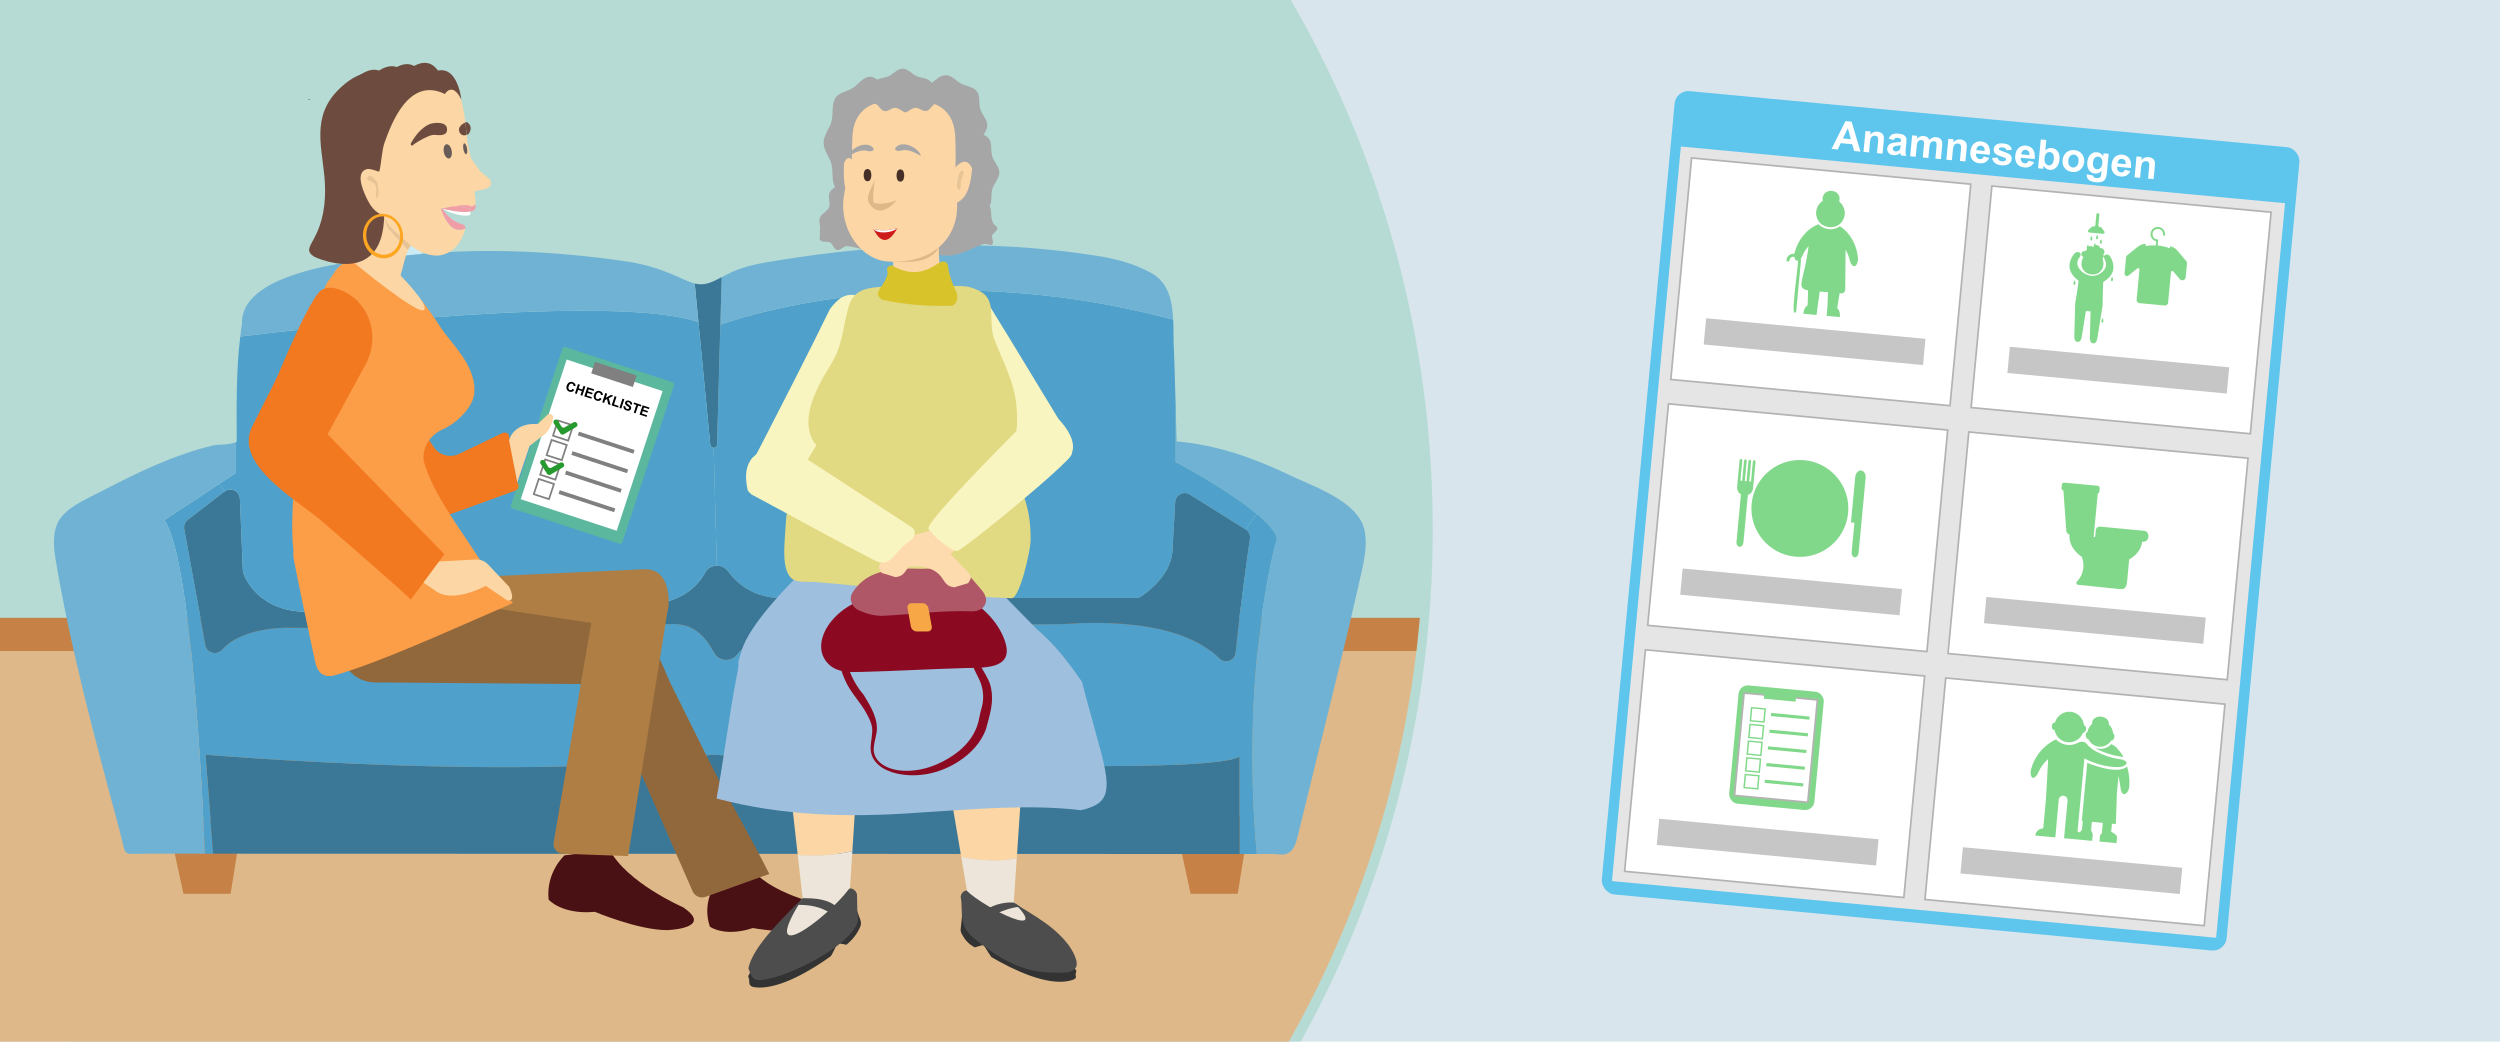 <?xml version="1.0" encoding="UTF-8"?><svg id="f" xmlns="http://www.w3.org/2000/svg" width="1440" height="600" xmlns:xlink="http://www.w3.org/1999/xlink" viewBox="0 0 1440 600"><defs><clipPath id="g"><polyline points="-20 0 -20 600 1440 600 1440 0 40 0" style="fill:none;"/></clipPath><filter id="h" x="-395.851" y="-316.857" width="1237" height="1244" filterUnits="userSpaceOnUse"><feOffset dx="5" dy="5"/><feGaussianBlur result="i" stdDeviation="5"/><feFlood flood-color="#000" flood-opacity=".4"/><feComposite in2="i" operator="in"/><feComposite in="SourceGraphic"/></filter><clipPath id="j"><path d="M820.189,301.843c0,334.85-269.934,606.299-602.913,606.299-229.63,0-602.913-271.449-602.913-606.299S-115.705-304.456,217.275-304.456,820.189-33.007,820.189,301.843Z" style="fill:none;"/></clipPath></defs><polyline points="40 0 40 600 1440 600 1440 0 40 0" style="fill:#d8e5ec;"/><g style="clip-path:url(#g);"><path d="M820.259,300c0,334.85-269.934,606.299-602.913,606.299-229.63,0-602.913-271.449-602.913-606.299S-115.634-306.299,217.346-306.299,820.259-34.85,820.259,300Z" style="fill:#b6dbd4; filter:url(#h);"/></g><g style="clip-path:url(#j);"><path d="M180.319,181.794h62.43v-69.685c-22.172,22.124-44.303,43.002-62.43,69.685Z" style="fill:#caebf3;"/><polyline points="242.899 74.339 242.749 74.339 242.749 78.961 242.899 78.961 242.899 74.339" style="fill:#c3dee4;"/><path d="M242.749,74.339h-24.728c-1.001,1.555-2.01,3.098-3.024,4.622h27.752v-4.622" style="fill:#9bd8ed;"/><rect x="-4.66" y="369.668" width="881.584" height="235.273" style="fill:#deb888;"/><rect x="-4.66" y="355.836" width="881.584" height="19.151" style="fill:#c68246;"/><polygon points="97.067 475.049 105.666 514.829 132.801 514.829 140.122 469.674 97.067 475.049" style="fill:#c68246;"/><polygon points="677.178 475.049 685.777 514.829 712.912 514.829 720.233 469.674 677.178 475.049" style="fill:#c68246;"/><path d="M785.934,305.261c1.82,8.292-.036,16.874-1.891,25.163-11.418,50.872-24.436,101.089-36.69,151.74-1.855,7.746-4.871,11.273-12.437,9.746h-11.019c-9.71-109.706,11.636-181.777,11.636-181.777-.836-3.964-5.382-8.909-11.562-14.073-17.054-14.254-46.799-29.925-46.799-29.925v-32.507c.328,10.981.582,20.617.582,20.617,22.835,1.926,44.545,9.563,65.052,19.417,9.164,4.399,23.745,9.636,33.455,17.562,4.836,3.964,8.472,8.546,9.672,14.035v.003Z" style="fill:#70b2d4;"/><path d="M723.971,296.062c6.183,5.164,10.726,10.109,11.562,14.073,0,0-21.344,72.071-11.636,181.777h-9.89v-56.107c-21.491,12.909-304.246-1.09-304.246-1.09-98.906,16.144-291.372,0-291.372,0l4.29,55.927v1.09h-4.655c-1.492-37.127-7.929-169.958-23.346-192.14l31.709-20.909,2.945,4.437-21.163,16.254c-1.637,1.235-2.437,3.309-2.074,5.344l12.254,66.907c.8,4.508,6.437,6.073,9.453,2.656,12.581-14.073,39.816-12.8,42.034-12.691l.363.036,215.885-2.145c12.909-1.055,20.617,7.344,25.127,16.327,2.617,5.164,9.601,5.817,13.235,1.344,9.199-11.237,24.291-15.6,27.636-16.437.437-.109.874-.183,1.309-.183l158.322-1.055.292-.036c54.908-3.746,79.415,8.8,90.251,19.781,3.309,3.347,8.981,1.418,9.418-3.273,2.074-21.819,6.727-54.872,8.289-65.634.292-2.183-.691-4.29-2.546-5.418l6.546-8.836h.008Z" style="fill:#4fa0ca;"/><path d="M723.971,296.062l-6.546,8.836-32.108-20.073c-3.527-2.218-8.145.183-8.399,4.328l-1.601,28.362c-.91,13.308-13.491,22.98-17.89,25.925-.91.618-1.964.981-3.09.981h-198.356c-18.98,1.527-30.144-6.508-36.616-15.308-1.601-2.183-4.035-3.273-6.472-3.273l-1.817-67.924c.91,0,1.817-.582,1.964-1.746l1.891-69.161s113.16-42.507,260.829-2.872c.292,6.035.074,12.254.437,17.89.145,2.656.618,18.182.981,31.6v32.507s29.745,15.672,46.799,29.925l-.005.003Z" style="fill:#4fa0ca;"/><path d="M717.428,304.897c1.855,1.128,2.836,3.237,2.546,5.418-1.563,10.762-6.218,43.818-8.289,65.634-.437,4.691-6.109,6.617-9.418,3.273-10.836-10.981-35.346-23.526-90.251-19.781l-.292.036-158.322,1.055c-.437,0-.872.074-1.309.183-3.344.836-18.436,5.199-27.636,16.437-3.636,4.473-10.617,3.817-13.235-1.344-4.508-8.981-12.218-17.382-25.127-16.327l-215.885,2.145-.363-.036c-2.218-.109-29.453-1.382-42.034,12.691-3.019,3.418-8.655,1.855-9.453-2.656l-12.254-66.907c-.363-2.036.437-4.109,2.074-5.344l21.163-16.254c3.527-2.691,8.655-.328,8.836,4.145l1.708,41.307c0,.546.109,1.09.292,1.601,1.637,4.473,11.199,25.6,44.873,21.781l181.704-3.237s27.999,2.035,39.381-18.909c1.418-2.656,4.074-3.964,6.762-3.964,2.437,0,4.872,1.09,6.472,3.273,6.472,8.8,17.636,16.835,36.616,15.308h198.356c1.128,0,2.183-.363,3.09-.981,4.399-2.945,16.98-12.617,17.89-25.925l1.601-28.362c.254-4.145,4.871-6.546,8.399-4.328l32.108,20.073-.003-.003Z" style="fill:#3b7898;"/><path d="M714.01,491.691v.219l-591.328-.183v-1.09l-4.29-55.927s192.466,16.144,291.372,0c0,0,282.755,13.999,304.246,1.09v55.891Z" style="fill:#3b7898;"/><path d="M663.028,157.192c10.073,5.563,12.218,15.999,12.726,26.944-147.669-39.635-260.829,2.872-260.829,2.872l.765-27.343c.981-.546,2.074-1.09,3.237-1.708,9.164-4.8,19.09-6.328,29.163-7.964,60.943-9.926,122.034-12.254,183.231-2.727,10.945,1.708,21.781,4.437,31.709,9.926h-.002Z" style="fill:#70b2d4;"/><path d="M415.69,159.665l-.765,27.343-1.891,69.161c-.145,1.164-1.055,1.746-1.964,1.746-.874,0-1.746-.546-1.929-1.672l-6.836-70.689-2.145-22.253c5.527,1.309,9.054-.254,15.527-3.636h.003Z" style="fill:#3b7898;"/><path d="M411.073,257.916l1.817,67.924c-2.691,0-5.344,1.309-6.762,3.964-11.382,20.945-39.381,18.909-39.381,18.909l-181.704,3.237c-33.671,3.817-43.236-17.308-44.873-21.781-.183-.508-.292-1.055-.292-1.601l-1.708-41.307c-.183-4.473-5.309-6.836-8.836-4.145l-2.945-4.437,9.527-6.289v-17.745l.437-.219c-.074-20.253-.399-40.471,2.036-60.58,42.58-5.237,215.121-24.98,263.919-8.292l6.836,70.689c.183,1.128,1.055,1.672,1.929,1.672h0Z" style="fill:#4fa0ca;"/><path d="M400.164,163.301l2.145,22.253c-48.799-16.691-221.339,3.055-263.919,8.292.254-2.437.618-4.871.981-7.309-1.019-32.87,76.47-37.6,98.977-39.854,40.545-4.074,81.598-2,121.886,3.819,12.218,1.781,21.964,5.019,32.982,10.18,2.762,1.273,4.981,2.145,6.945,2.617h.003Z" style="fill:#70b2d4;"/><path d="M135.916,254.643v17.745l-9.527,6.289-31.709,20.909c15.417,22.182,21.854,155.013,23.346,192.14h-33.78c-14.472-.074-11.164,2.473-15.019-11.964-13.926-52.072-28.218-104.07-37.198-157.45-4.399-26.073,6.508-29.089,28.291-40.326,19.71-10.218,39.854-19.89,61.525-25.237,4.655-1.164,9.563-.109,14.073-2.109l-.003.003Z" style="fill:#70b2d4;"/><path d="M204.932,361.327s6.353,29.747,29.765,24.449l137.398-23.107c7.042-.93,12.424-6.772,12.937-13.936.534-7.436-1.009-21.628-14.431-20.838l-109.625,5.021s-47.701,6.053-56.041,28.411h-.003Z" style="fill:#af7e44;"/><path d="M178.665,57.219c-.246.145-.513.3-.752.468-.102-.259-.183-.526-.254-.767.211.058.574.142,1.006.302v-.003Z" style="fill:#675c57;"/><rect x="292.292" y="222.74" width="97.877" height="67.619" rx="1.377" ry="1.377" transform="translate(-9.058 500.586) rotate(-71.801)" style="fill:#5bb89e;"/><rect x="298.462" y="227.323" width="84.688" height="58.176" transform="translate(-9.219 500.088) rotate(-71.801)" style="fill:#fff;"/><rect x="350.142" y="203.046" width="6.986" height="25.242" transform="translate(38.31 484.256) rotate(-71.801)" style="fill:gray;"/><polygon points="327.281 253.819 327.438 253.344 319.167 250.625 321.731 242.831 329.522 245.393 326.803 253.664 327.281 253.819 327.438 253.344 327.281 253.819 327.758 253.977 330.79 244.752 321.09 241.563 317.899 251.265 327.601 254.454 327.758 253.977 327.281 253.819" style="fill:gray;"/><rect x="348.031" y="238.136" width="2.229" height="33.709" transform="translate(-2.135 507.033) rotate(-71.801)" style="fill:gray;"/><polygon points="323.588 265.051 323.746 264.574 315.477 261.854 318.038 254.063 325.83 256.625 323.111 264.894 323.588 265.051 323.746 264.574 323.588 265.051 324.066 265.209 327.098 255.984 317.398 252.795 314.209 262.495 323.909 265.684 324.066 265.209 323.588 265.051" style="fill:gray;"/><rect x="344.341" y="249.368" width="2.229" height="33.709" transform="translate(-15.342 511.251) rotate(-71.801)" style="fill:gray;"/><polygon points="319.896 276.281 320.054 275.806 311.784 273.087 314.346 265.293 322.137 267.854 319.418 276.126 319.896 276.281 320.054 275.806 319.896 276.281 320.374 276.438 323.405 267.214 313.706 264.025 310.516 273.727 320.216 276.916 320.374 276.438 319.896 276.281" style="fill:gray;"/><rect x="340.644" y="260.596" width="2.229" height="33.709" transform="translate(-28.551 515.461) rotate(-71.801)" style="fill:gray;"/><polygon points="316.204 287.513 316.361 287.035 308.09 284.316 310.654 276.525 318.445 279.086 315.726 287.355 316.204 287.513 316.361 287.035 316.204 287.513 316.681 287.671 319.713 278.446 310.011 275.257 306.824 284.957 316.524 288.146 316.681 287.671 316.204 287.513" style="fill:gray;"/><rect x="336.955" y="271.83" width="2.229" height="33.709" transform="translate(-41.76 519.681) rotate(-71.801)" style="fill:gray;"/><path d="M330.358,243.255l-5.065,2.874c-.689.391-1.565.155-1.962-.531l-1.878-3.235c-.412-.712-1.334-.935-2.028-.493-.676.432-.869,1.334-.432,2.005l3.802,5.832c.422.648,1.278.846,1.944.455l7.189-4.249c.757-.447.943-1.464.389-2.15l-.13-.16c-.445-.551-1.222-.699-1.837-.348h.008Z" style="fill:#279a2f;"/><path d="M322.714,266.502l-5.065,2.874c-.689.391-1.563.155-1.962-.531l-1.875-3.235c-.412-.712-1.334-.935-2.028-.493-.676.432-.869,1.334-.432,2.005l3.802,5.832c.422.648,1.278.846,1.944.455l7.189-4.249c.757-.447.943-1.464.389-2.15l-.13-.16c-.445-.551-1.222-.699-1.837-.348h.005Z" style="fill:#279a2f;"/><path d="M329.84,223.942l.935.673c-.351.529-.76.874-1.225,1.034-.465.158-.983.145-1.555-.043-.709-.234-1.21-.666-1.507-1.299-.295-.635-.307-1.372-.03-2.208.292-.887.747-1.499,1.367-1.842.62-.338,1.304-.389,2.048-.142.653.213,1.118.582,1.4,1.1.168.307.241.696.221,1.164l-1.149-.097c.028-.297-.03-.559-.178-.783-.15-.226-.363-.386-.651-.48-.396-.13-.762-.094-1.1.109-.341.201-.615.62-.823,1.255-.221.676-.259,1.194-.109,1.56.147.366.417.612.803.739.285.094.562.084.828-.03.267-.114.508-.353.724-.714v.003Z"/><path d="M331.169,226.552l1.751-5.331,1.075.353-.689,2.099,2.109.691.689-2.099,1.075.353-1.751,5.331-1.075-.353.765-2.33-2.109-.694-.765,2.33-1.075-.353v.003Z"/><path d="M336.543,228.318l1.751-5.331,3.952,1.299-.297.902-2.877-.945-.389,1.182,2.676.879-.295.9-2.676-.879-.478,1.448,2.978.978-.295.9-4.053-1.332h.003Z"/><path d="M345.562,229.114l.935.676c-.351.529-.76.872-1.225,1.034-.465.158-.983.145-1.555-.043-.709-.234-1.21-.666-1.507-1.299-.297-.635-.307-1.372-.03-2.208.292-.887.747-1.499,1.367-1.842.62-.338,1.304-.389,2.048-.142.653.213,1.118.582,1.4,1.1.165.307.241.696.221,1.164l-1.149-.097c.028-.297-.03-.559-.18-.783-.147-.226-.363-.386-.651-.48-.394-.13-.762-.094-1.1.109-.338.201-.612.62-.821,1.255-.221.676-.259,1.194-.109,1.56.147.366.417.612.803.739.285.094.562.084.828-.03.264-.114.508-.353.724-.714h0Z"/><path d="M346.901,231.723l1.751-5.331,1.075.356-.778,2.368,2.953-1.652,1.449.475-2.691,1.415,1.047,3.952-1.393-.457-.645-2.983-1.164.602-.529,1.614-1.075-.356v-.003Z"/><path d="M352.294,233.497l1.738-5.288,1.077.353-1.443,4.389,2.676.879-.295.9s-3.753-1.232-3.753-1.232Z"/><path d="M356.782,234.974l1.751-5.331,1.075.353-1.751,5.331-1.075-.353Z"/><path d="M359.18,233.84l1.083.241c-.053.371-.01.673.127.9.14.229.371.394.699.503.348.112.633.127.856.038.224-.089.368-.231.432-.427.041-.127.041-.246-.005-.361-.046-.112-.15-.231-.31-.358-.112-.084-.374-.259-.785-.516-.531-.333-.877-.64-1.042-.928-.229-.402-.277-.811-.137-1.232.089-.272.249-.501.48-.686.231-.186.511-.292.844-.32s.701.025,1.11.158c.671.219,1.126.534,1.367.938.241.407.29.854.147,1.349l-1.093-.305c.043-.29.01-.521-.102-.689-.112-.17-.32-.307-.623-.407-.313-.102-.579-.119-.798-.048-.142.046-.234.137-.28.272-.043.127-.025.254.053.376.097.158.386.384.872.681.483.297.826.551,1.034.765s.346.46.412.737c.066.274.043.582-.066.92-.102.305-.28.564-.534.775-.259.211-.564.33-.915.358-.353.028-.762-.036-1.222-.186-.676-.221-1.141-.546-1.4-.978-.259-.429-.325-.955-.201-1.573l-.005.003Z"/><path d="M365.051,237.693l1.456-4.429-1.583-.521.297-.9,4.236,1.393-.297.902-1.578-.518-1.456,4.429-1.075-.353v-.003Z"/><path d="M368.4,238.793l1.751-5.331,3.952,1.301-.297.9-2.877-.945-.389,1.182,2.676.882-.295.9-2.676-.882-.478,1.451,2.978.978-.295.9-4.053-1.332.003-.003Z"/><path d="M325.169,492.69s-10.818,9.669-9.153,25.488c0,0,7.489,8.79,26.629,7.032,0,0,24.962,10.546,41.607,10.546,0,0,27.46-.879,9.153-13.184,0,0-32.454-14.063-42.438-33.399l-25.796,3.514-.003.003Z" style="fill:#491114;"/><path d="M411.781,509.607s-7.525,10.64-2.884,24.157c0,0,8.325,6.188,24.726.798,0,0,23.976,4.211,38.548.864,0,0,23.864-6.295,5.362-13.385,0,0-31.242-5.784-43.874-20.701l-21.877,8.269v-.003Z" style="fill:#491114;"/><path d="M193.016,363.841s1.093,30.398,25.069,29.247l139.322,1.095c7.098.307,13.41-4.513,15.161-11.479,1.814-7.23.196-17.903-6.704-20.068l-112.723-17.044s-48.029-2.32-60.122,18.251l-.003-.003Z" style="fill:#91683c;"/><path d="M183.039,237.337c8.284,11.969,20.82,22.027,30.698,32.095,8.023,8.178,16.045,16.355,24.068,24.53,5.352,5.456,13.733,6.566,20.325,2.696l39.043-14.162c1.639-.963,2.023-3.164.808-4.625l-4.945-27.603c-.935-1.126-2.534-1.436-3.822-.747l-24.314,11.697c-5.39,2.884-12.094,1.098-15.334-4.086-13.308-20.541-26.617-41.084-39.925-61.624-5.987-9.24-20.553-23.054-29.78-16.701-12.218,8.411-6.404,39.971-1.718,50.069,1.36,2.933,3.019,5.743,4.897,8.455v.005Z" style="fill:#f27920;"/><path d="M214.878,127.2l-13.674,27.903,11.56,23.342c5.819,2.014,12.174-1.017,14.248-6.815,3.285-9.178,6.565-26.644,8.921-29.269,0,0,5.881-50.566-21.053-15.161h-.003Z" style="fill:#fcd6a4;"/><path d="M236.659,141.185s-10.383-8.426-12.34-11.064-3.064-4.681-3.064-4.681c0,0,1.702,5.617,2.723,6.638s10.894,11.83,10.894,11.83l2.128-2.809" style="fill:#e7c496;"/><path d="M169.008,316.783c-4.102-33.876,10.75-110.411,14.517-133.573,3.767-23.157,4.37-18.728,8.062-24.817,6.676-11.011,11.151-6.731,21.976-4.289,20.717,4.676,29.999,18.953,40.959,35.511,5.761,8.7,20.765,22.066,18.521,37.901-1.015,7.164-9.766,16.158-18.068,19.823-6.578,2.904-11.786,9.574-10.99,17.803,5.962,23.482,31.761,52.298,39.067,69.244,7.308,16.946,22.341,8.752,2.056,17.503-23.611,10.185-66.186,29.616-91.762,36.938-6.452,1.848-10.296-.677-11.817-7.644-3.959-18.146-8.529-39.775-12.287-58.81-.388-1.959-.381-2.104-.231-5.594l-.003.002Z" style="fill:#fc9d47;"/><path d="M268.228,72.29c.295,2.503.54,4.966.781,7.242.744,6.804,2.349,11.718,2.349,11.718l5.115,7.21,5.848,5.056c1.495,3.086-.314,4.871-3.678,5.521l-5.457,1.212s.829,4.531.831,7.61c-1.062.425-2.306,1.388-2.306,1.388-.818-1.545-7.888.242-12.455.96-2.973-.247-5.28.062-5.28.062,1.51,4.552,5.963,15.121,14.029,11.31l-.031.283c-4.397,16.303-16.82,15.366-16.82,15.366-32.086-1.75-34.816-61.989-34.816-61.989l-3.279-23.978c5.263-28.741,48.743-9.86,48.743-9.86,2.781,1.906,4.345,7.035,5.374,13.03.035.252.072.526.132.797l.919,7.063Z" style="fill:#fcd6a4;"/><path d="M268.762,70.243c1.523.889,3.79,2.982,1.162,6.957l.004.024c-.35.164-.702.33-1.062.425-.255-2.368-.555-4.753-.917-7.06.262-.129.549-.238.815-.346h-.002Z" style="fill:#6d4c3f;"/><path d="M267.947,70.589c.362,2.307.665,4.693.917,7.06-.418.174-.872.283-1.331.322-1.803.13-3.33-1.668-3.161-3.488.041-.379.131-.741.313-1.116.644-1.255,1.921-2.153,3.259-2.78l.002.003Z" style="fill:#6d4c3f;"/><path d="M274.014,117.855c.009,1.095-.074,2.018-.357,2.498-.456.762-1.395,1.24-2.619,1.501l.235-1.504s-5.15-1.163-10.075-1.514c4.567-.718,9.69-1.139,10.508.407,0,0,1.246-.962,2.306-1.388h.003Z" style="fill:#f19da7;"/><path d="M271.275,120.354l-.235,1.504c-5.3,1.19-16.003-1.5-16.003-1.5l.154.281c-.35-.163-.649-.307-.922-.435,1.152-.275,3.938-.889,6.93-1.367,4.924.354,10.077,1.515,10.077,1.515v.003Z" style="fill:#f19da7;"/><path d="M271.038,121.855l-.313,2.001c-4.204,1.485-11.953-1.608-15.531-3.219l-.154-.281s10.704,2.69,16.001,1.5h-.002Z" style="fill:#fff;"/><path d="M265.632,128.916c1.403.369,2.582,1.304,2.369,2.662-8.065,3.808-12.518-6.758-14.029-11.31l.296-.064c.274.125.575.273.922.435.738,1.299,4.093,6.556,10.442,8.277Z" style="fill:#f19da7;"/><path d="M257.005,72.645c.412.62.593,1.435.483,2.501-.155,1.421-.861,1.889-1.832,2.304-2.114.919-4.581-.05-6.767.341-2.137.409-7.736,3.134-11.295,5.955-.566.475-1.284-.525-.893-1.233,2.615-4.766,6.277-9.047,10.632-10.974,1.629-.712,7.814-1.723,9.671,1.104v.003Z" style="fill:#6d4c3f;"/><path d="M218.437,98.888c1.439-5.387,1.277-11.881,3.215-17.167,3.663-9.996,13.65-37.861,34.62-27.569,0,0,1.975-19.861-45.221-12.162-6.757,1.101-13.953,6.997-18.213,11.935-14.252,16.521-5.973,35.057-5.608,53.999.606,31.572-15.589,33.818-6.271,39.952.003,0,53.127,25.403,37.477-48.99v.003Z" style="fill:#6d4c3f;"/><path d="M221.066,99.018c-1.985.901-7.118-2.359-9.901-1.559-7.11,2.044-1.426,13.836.649,17.952,1.586,3.147,3.93,6.333,7.197,7.873,1.789.843,12.25,1.963,12.509-1.269.005-.046,2.309-28.801-10.456-22.997h.002Z" style="fill:#fcd6a4;"/><path d="M256.273,54.154s4.223-7.382,9.449,3.181c0,0-2.538-25.344-19.409-13.963l9.957,10.781h.003Z" style="fill:#6d4c3f;"/><path d="M246.614,49.916s4.873-7.471,10.098,3.092c0,0-3.187-25.255-20.055-13.873l9.957,10.781Z" style="fill:#6d4c3f;"/><path d="M217.47,53.902s4.873-7.471,10.098,3.092c0,0-3.187-25.255-20.058-13.874l9.957,10.781h.003Z" style="fill:#6d4c3f;"/><path d="M227.648,51.849s4.873-7.471,10.098,3.092c0,0-3.187-25.255-20.055-13.873l9.957,10.781Z" style="fill:#6d4c3f;"/><path d="M236.411,50.651s2.907-4.458,6.637-1.619c.998.758,2.402-.226,2.009-1.414-2.194-6.64-7.359-15.337-18.606-7.746l9.957,10.781.003-.002Z" style="fill:#6d4c3f;"/><path d="M260.178,86.925c.379,2.264-.334,4.212-1.595,4.353-1.262.141-2.591-1.58-2.967-3.844-.379-2.264.334-4.212,1.595-4.353s2.591,1.58,2.967,3.844Z" style="fill:#675c57;"/><path d="M269.038,85.576c.292,1.738.042,3.201-.552,3.268-.597.067-1.314-1.289-1.606-3.027-.292-1.738-.042-3.201.552-3.268s1.314,1.289,1.606,3.027Z" style="fill:#675c57;"/><path d="M218.879,123.245c-6.303.861-10.632,7.259-9.671,14.29.963,7.031,6.85,12.034,13.153,11.171,6.3-.861,10.632-7.259,9.669-14.29-.96-7.031-6.85-12.031-13.15-11.17ZM222.204,146.629c-5.33.727-10.319-3.587-11.147-9.638-.828-6.053,2.823-11.55,8.153-12.277s10.319,3.587,11.147,9.64c.828,6.053-2.823,11.55-8.15,12.277l-.002-.003Z" style="fill:#fea621;"/><path d="M249.932,44.965s-3.354-7.595-11.41-1.659c-8.056,5.936-10.26,11.821-10.26,11.821,0,0,12.398-17.974,21.67-10.162Z" style="fill:#6d4c3f;"/><path d="M239.738,43.951s-3.354-7.595-11.41-1.659c-8.056,5.936-10.26,11.821-10.26,11.821,0,0,12.398-17.974,21.67-10.162Z" style="fill:#6d4c3f;"/><path d="M227.792,43.579s-3.811-5.398-11.198.885c-7.387,6.283-9.095,11.397-9.095,11.397,0,0,10.721-16.706,20.294-12.281Z" style="fill:#6d4c3f;"/><path d="M293.224,253.679s1.975-10.264,16.579-9.474l5.443-5.217c1.436-1.377,3.764-.053,3.344,1.893-.811,3.736-2.574,8.294-6.417,10.429l-7.105,5.527-7.087,21.034-4.757-24.192h0Z" style="fill:#fcd6a4;"/><path d="M251.593,323.478l22.391-1.207c2.667-.144,5.262.893,7.099,2.831l12.192,12.888s4.569,9.105-1.22,7.801l-12.285-8.314s-17.493,9.651-27.741,3.652l-14.442-9.852,14.006-7.799h0Z" style="fill:#fcd6a4;"/><path d="M184.922,167.271s-39.468,77.995-39.614,78.284c-11.312,22.362,27.052,43.071,40.557,55.035,3.506,3.105,51.211,44.145,50.666,44.882l19.445-26.242-67.281-69.092,21.861-40.188c6.567-12.072,4.841-27.346-5.066-36.869-5.031-4.836-11.769-7.916-20.566-5.807l-.002-.003Z" style="fill:#f27920;"/><path d="M346.876,394.482l52.12,118.984c1.291,2.79,4.493,4.142,7.392,3.121l36.731-13.202c-9.514-19.161-26.047-47.637-35.562-66.798l-20.932-42.156c-5.245-10.566-11.26-32.782-26.085-31.026-14.67,1.736-14.167,20.101-13.664,31.074v.003Z" style="fill:#91683c;"/><path d="M341.387,353.95l-22.454,131.07c-.704,3.413,1.83,6.638,5.311,6.762l37.556,1.342,23.232-144.389s-21.537-21.628-43.643,5.215h-.003Z" style="fill:#af7e44;"/><path d="M462.267,517.357c-6.625,9.448-13.25,18.896-19.875,28.345,7.339,6.645,15.085,8.472,24.032,4.041,12.254-5.913,20.482-14.442,22.525-28.096-6.749-2.297-20.236-8.747-26.683-4.29Z" style="fill:#ede5d9;"/><path d="M493.87,444.62c-.994,15.219-1.964,30.411-2.905,45.622-10.292,2.539-20.884,2.783-31.47,2.234-1.698-15.026-3.37-30.052-5.039-45.081,13.148-.91,26.294-1.845,39.414-2.775h0Z" style="fill:#fcd6a4;"/><path d="M490.963,490.245c-.691,10.475-1.357,20.945-2.023,31.414-8.676.424-17.354.849-26.027,1.299-1.141-10.178-2.282-20.33-3.42-30.482,10.584.549,21.176.305,31.47-2.234v.003Z" style="fill:#ede5d9;"/><path d="M431.506,560.873c.3.818-.92.879-.424,1.878,1.426,2.874-1.489,5.718,5.27,6.066,13.158.681,30.985-9.969,42.301-18.129,1.441-2.506,2.495-4.978,3.791-7.471,1.708.325,3.428.623,5.141.961,3.499-2.981,6.023-6.046,7.957-10.439.412-.94.567-2.564-.013-4.043s-1.517-4.129-2.163-5.802c-20.642,12.284-41.165,24.693-61.858,36.982l-.003-.002Z" style="fill:#333;"/><path d="M454.644,525.044c-5.85,5.982-21.519,21.455-23.559,32.802,2.615,6.884,3.273,8.157,15.095,5.1,9.227-2.386,31.087-12.439,41.533-22.919,1.479-1.482,7.476-7.065,6.419-12.251-.473-2.325-.376-9.413-.493-12.256-.117-2.844-3.786-4.584-4.666-3.415-13.064,17.369-53.607,47.454-26.578,5.113-4.262,4.353-1.901,1.842-7.748,7.824l-.003.003Z" style="fill:#4d4d4d;"/><path d="M482.285,105.83c-.916,2.374-3.641,2.986-4.554,5.36s.74,5.739-.175,8.113-4.398,3.756-5.319,6.128c-.919,2.372.817,5.284-.11,7.655.798,1.733-.71,4.058.343,5.314,1.176,1.407,4.253.45,5.747,1.308,1.486.853,2.172,3.987,3.973,4.349,1.62.326,3.702-2.262,5.58-2.295,6.317.389,12.81,3.765,19.632,4.36,6.528.57,13.372-1.64,20.002-1.382,6.72.263,13.468,2.983,19.928,2.421,6.8-.592,12.791-4.453,18.881-6.537,1.708-.584,4.329,1.034,5.259.211,1.231-1.089-.365-3.715-.03-5.133.324-1.368,3.065-2.575,3.035-4.157-.027-1.426-2.786-2.459-2.739-3.989-1.382-2.492-.233-6.062-1.585-8.533-1.365-2.495-5.136-3.66-6.485-6.145-1.349-2.481-.277-6.276-1.623-8.758-1.346-2.484-4.239-2.98-5.602-5.478-6.251.6-12.303-1.5-18.554-.897s-12.24,3.948-18.491,4.554-12.769-1.527-19.023-.921c-6.254.606-11.845,3.847-18.096,4.447l.008.003Z" style="fill:#a6a6a6;"/><path d="M514.116,140.873c.414,6.836.554,13.664-.028,20.49,9.082,7.25,18.65,5.425,28.215.262-1.169-9.362-2.699-19.687-.152-28.886-4.864,10.518-18.736,9.098-28.035,8.134h0Z" style="fill:#fcd6a4;"/><path d="M540.795,142.416s-2.689,7.62-15.965,8.301-10.383-1.191-10.383-1.191l26.348-7.109Z" style="fill:#deb888;"/><path d="M527.632,82.073c-.009,4.333-3.522,8.192-4.567,12.34-1.067,4.242.022,9.809-2.087,13.253-2.179,3.561-6.854,3.892-10.097,5.946-3.07,1.944-5.883,6.452-9.86,6.467-3.977.011-6.808-4.478-9.881-6.401-3.252-2.035-7.924-2.338-10.112-5.891-2.115-3.434-1.03-9.001-2.096-13.239-1.039-4.136-4.549-8.003-4.543-12.34.006-4.34,3.522-8.203,4.57-12.347,1.073-4.242-.003-9.816,2.115-13.257,2.188-3.554,6.866-3.87,10.121-5.917,3.077-1.933,5.898-6.441,9.878-6.452,3.977-.011,6.805,4.475,9.869,6.394,3.252,2.032,7.917,2.338,10.097,5.888,2.108,3.434,1.011,8.99,2.072,13.228,1.033,4.136,4.533,8.003,4.527,12.332l-.006-.004Z" style="fill:#a6a6a6;"/><path d="M568.696,72.182c-.008,3.315-3.189,6.265-4.138,9.429-.971,3.241.006,7.496-1.911,10.126-1.98,2.717-6.21,2.958-9.155,4.521-2.783,1.475-5.338,4.913-8.941,4.922-3.6.005-6.153-3.419-8.925-4.881-2.942-1.549-7.162-1.782-9.13-4.494-1.903-2.621-.908-6.863-1.859-10.101-.929-3.153-4.094-6.106-4.088-9.413.006-3.315,3.186-6.262,4.135-9.429.971-3.241-.006-7.496,1.911-10.126,1.98-2.717,6.21-2.958,9.152-4.521,2.78-1.478,5.336-4.916,8.939-4.924,3.597-.008,6.156,3.419,8.928,4.881,2.942,1.552,7.165,1.782,9.133,4.494,1.903,2.621.91,6.863,1.864,10.101.929,3.156,4.094,6.106,4.085,9.416h0Z" style="fill:#a6a6a6;"/><path d="M575.635,99.425c.014,3.309-3.142,6.293-4.058,9.476-.938,3.255.093,7.505-1.788,10.159-1.947,2.75-6.175,3.049-9.103,4.637-2.769,1.503-5.308,4.952-8.922,4.96-3.619.008-6.199-3.436-9.004-4.927-2.956-1.571-7.206-1.826-9.202-4.557-1.936-2.646-.979-6.921-1.963-10.175-.965-3.192-4.148-6.164-4.146-9.49,0-3.318,3.181-6.271,4.127-9.435.971-3.241-.006-7.496,1.914-10.126,1.98-2.714,6.213-2.953,9.161-4.513,2.783-1.472,5.338-4.913,8.941-4.922,3.606-.011,6.161,3.416,8.93,4.881,2.942,1.555,7.162,1.796,9.128,4.513,1.9,2.624.905,6.868,1.864,10.109.935,3.156,4.113,6.101,4.124,9.407l-.003.003Z" style="fill:#a6a6a6;"/><path d="M541.855,63.816c-.008,2.948-2.94,5.418-3.852,8.086-.953,2.785-.219,6.556-2.043,8.726-1.86,2.208-5.636,2.066-8.282,3.304-2.49,1.164-4.765,4.216-7.85,4.226-3.08.01-5.367-3.029-7.852-4.178-2.648-1.222-6.417-1.07-8.272-3.273-1.82-2.163-1.075-5.929-2.015-8.711-.9-2.663-3.822-5.138-3.814-8.084.008-2.95,2.94-5.42,3.855-8.089.953-2.785.221-6.559,2.051-8.726,1.86-2.208,5.639-2.063,8.287-3.296,2.493-1.161,4.772-4.213,7.855-4.221,3.08-.008,5.364,3.032,7.847,4.178,2.645,1.222,6.414,1.067,8.267,3.271,1.82,2.163,1.07,5.926,2.01,8.709.9,2.663,3.817,5.136,3.812,8.081l-.003-.003Z" style="fill:#a6a6a6;"/><path d="M551.006,113.888c2.612,20.042-10.857,38.562-40.091,36.702-13.522-.859-28.033-17.129-24.788-38.117,2.625-16.98,13.73-37.005,34.311-35.297,20.581,1.708,27.704,14.731,30.568,36.715v-.003Z" style="fill:#fcd6a4;"/><path d="M530.707,121.948c-5.53.46-14.371.465-19.895.008-11.832-.981-18.899-7.667-19.748-19.692-.483-6.851-.468-17.445-.015-24.291.79-12.017,7.84-18.701,19.641-19.692,5.507-.462,14.393-.483,19.905-.048,11.806.93,18.774,7.593,19.565,19.593.45,6.836.363,17.448-.033,24.291-.694,12.017-7.57,18.848-19.417,19.832h-.003Z" style="fill:#fcd6a4;"/><path d="M501.89,100.873c.003,1.052-.239,3.523-2.196,3.529s-2.211-2.468-2.216-3.518c-.005-1.05.241-3.525,2.196-3.529,1.954-.004,2.213,2.466,2.216,3.518Z" style="fill:#452f27;"/><path d="M520.832,101.097c-.005,1.054-.262,3.521-2.221,3.523-1.959,0-2.211-2.46-2.206-3.516.003-1.056.267-3.52,2.224-3.521s2.206,2.46,2.201,3.514h.003Z" style="fill:#452f27;"/><path d="M499.793,114.843c5.06,4.01,11.349,2.465,16.871.498-6.33,6.699-12.698,9.306-16.871-.498h0Z" style="fill:#deb888;"/><path d="M517.015,86.88c1.131.257,2.666-.437,4.056-.457,3.21-.051,6.627,1.845,9.39,3.403-1.558-5.039-10.523-9.016-14.226-5.161-1.347,1.403-.348,1.964.783,2.218l-.003-.003Z" style="fill:#a6a6a6;"/><path d="M501.819,87.094c-1.128.262-2.663-.424-4.056-.44-3.22-.03-6.633,1.888-9.4,3.461,1.553-5.024,10.536-9.11,14.246-5.245,1.349,1.408.341,1.962-.79,2.224Z" style="fill:#a6a6a6;"/><path d="M549.974,96.693c3.728-4.079,7.39-5.382,9.979.302-.775,7.314-1.764,16.769-9.217,19.979-2.564-6.391-5.73-14.482-.762-20.281Z" style="fill:#fcd6a4;"/><path d="M494.564,96.845c-2.292-3.855-6.005-9.27-8.429-2.714-.071,6.366-.935,16.927,4.996,20.81,2.765-5.301,6.627-12.388,3.433-18.096Z" style="fill:#fcd6a4;"/><path d="M543.604,56.54c0,2.023-3.169,2.328-5.197,3.342-1.578.788-2.79,3.687-4.882,4.053-1.964.343-4.305-1.962-6.185-1.855-2.447.137-4.531,2.648-5.832,2.653s-3.4-2.495-5.847-2.62c-1.878-.097-4.203,2.218-6.162,1.888-2.091-.353-3.316-3.245-4.894-4.028-2.03-1.004-5.192-1.306-5.189-3.332,0-2.023,3.169-2.33,5.197-3.342,1.578-.788,2.793-3.687,4.884-4.051,1.964-.341,4.305,1.962,6.188,1.855,2.45-.137,4.534-2.648,5.835-2.653,1.299-.003,3.398,2.495,5.845,2.62,1.878.097,4.201-2.221,6.16-1.888,2.091.353,3.314,3.245,4.892,4.025,2.028,1.004,5.189,1.304,5.187,3.332h.003Z" style="fill:#a6a6a6;"/><path d="M568.939,174.452c13.702,22.164,27.087,44.402,40.659,66.722,26.049,28.103-14.749,34.624-31.818,26.657-7.004-8.963-14.005-17.931-20.998-26.904,4.358-22.106,8.279-44.286,12.16-66.478l-.003.003Z" style="fill:#f9f5c0;"/><path d="M493.903,170.389c-6.958-2.033-11.535,1.807-15.91,7.715-9.875,20.441-30.131,59.995-38.199,75.614s-3.954,7.283-9.667,18.355c11.921,5.362,22.962,8.442,35.429,3.296,8.96-10.36,17.915-20.807,26.848-31.219.966-24.591,1.385-49.129,1.497-73.761h.003Z" style="fill:#f9f5c0;"/><path d="M503.038,131.811c4.455,9.11,9.303,8.152,13.862-.511-4.635,1.517-9.159,1.886-13.862.511Z" style="fill:#ce1b1b;"/><path d="M582.141,517.901c8.127,6.544,16.251,13.087,24.38,19.628-6.633,7.357-14.142,9.903-23.483,6.386-12.803-4.663-21.89-12.348-25.356-25.73,6.884-1.385,18.462-4.96,24.459-.285Z" style="fill:#ede5d9;"/><path d="M545.045,442.801c14.688-.025,29.402-.025,44.09-.051-1.194,17.204-2.338,34.408-3.481,51.612-10.724,1.881-21.27,1.423-31.994-.864-2.872-16.899-5.743-33.798-8.615-50.697Z" style="fill:#fcd6a4;"/><path d="M585.653,494.362c-.559,8.284-1.118,16.569-1.677,24.828l-25.997-.229c-1.449-8.488-2.897-16.975-4.32-25.463,10.724,2.287,21.27,2.745,31.994.864h0Z" style="fill:#ede5d9;"/><path d="M464.834,326.587c-12.551,11.669-33.114,33.79-37.473,47.582s-.086,1.156-3.227,16.419c-3.141,15.262-7.845,50.194-11.385,69.355,38.179,10.127,76.653,11.044,115.749,8.188,31.191-1.865,62.938-5.11,94.197-1.461,13.471-3.184,17.003-8.086,13.377-25.618-1.837-8.881-9.885-36.205-12.772-48.181-7.995-11.618-15.905-21.908-26.309-30.683-11.339-11.471-22.586-23.087-33.79-34.718-32.83-.246-65.334-.953-98.373-.882h.005Z" style="fill:#9ebfdd;"/><path d="M585.561,234.763c-.846-14.215-8.322-27.359-12.795-39.163-4.071-10.742,2.046-22.79-8.704-28.045-7.176-3.507-9.021-2.577-17.844-2.877-10.765-.366-27.704-.231-39.483.6-7.413.523-14.65,1.771-17.544,10.175-2.894,8.404-3.634,21.209-8.213,30.065-4.066,7.865-6.061,9.479-10.602,19.252-3.697,7.954-8.389,22.009-.193,31.732-2.722,4.132-11.463,19.671-12.292,21.834-4.762,12.414-5.024,18.203-5.713,29.785-.396,6.691-1.822,19.964,3.779,25.059,2.958,2.691,10.668,1.779,13.527,2.025,38.652,3.321,73.799,8.04,113.152,9.367,4.828.163,10.963-28.022,11.003-32.982.104-12.236-1.454-20.109-5.893-31.023-1.898-4.666-6.988-10.366-7.321-16.081-.755,1.619-1.034-3.403-.526-3.936,6.823-7.138,6.173-17.206,5.662-25.783v-.005Z" style="fill:#e2d983;"/><path d="M506.97,166.066c1.11-1.725,4.628-6.406,4.292-9.433-.928-2.229.165-3.253,2.198-3.786,9.712,5.222,17.313,5.545,27.204-1.304.983-.681,5.278-2.8,5.636,3.126.198,3.268,2.811,10.312,4.678,13.824.884,3.194.475,5.692-2.18,7.58-13.806.46-27.308-.447-40.83-3.466-2.379-1.929-3.187-3.133-.996-6.539l-.003-.003Z" style="fill:#d8c32a;"/><path d="M495.151,345.994c-6.483,2.696-12.228,6.683-16.602,12.2-5.446,6.866-8.259,16.5-2.015,23.577,5.151,5.84,12.866,5.443,20.091,5.248,19.692-.529,39.185-1.624,59.106-2.211,10.122-.3,27.941,1.044,23.476-14.322-3.095-10.658-12.038-20.477-22.2-25.758-9.24-4.803-19.128-5.052-29.699-4.859s-22.121,1.949-32.156,6.127v-.003Z" style="fill:#8b0a22;"/><path d="M493.517,350.924l.155.094c4.739,2.32,9.885,3.919,15.128,3.664,17.207-.834,33.623-3.204,50.926-2.562,2.485.091,5.616-.739,7.133-3.006,2.645-3.949.132-7.662-2.584-10.607-4.107-4.457-7.026-9.746-13.296-10.795-7.453-1.248-15.247.168-22.777-.117-8.416-.318-16.452-.015-24.368,3.085-5.314,2.081-9.685,5.685-12.724,10.536-2.239,3.573-.841,7.382,2.404,9.707h.003Z" style="fill:#af5767;"/><path d="M514.253,315.695c-1.443,2.877,1.334,8.218,4.246,9.598,4.251,2.015,7.695.526,12.025,1.047,4.33.521,9.087,2.404,11.601,5.916,2.516,3.514,3.184,5.553,7.624,6.046,2.617-.795,5.227-1.644,7.926-2.389,1.672-2.595,2.465-3.733-.374-6.622-2.452-2.493-5.733-5.896-8.823-9.11-3.09-3.217-7.547-5.865-12.477-6.925-3.555-.765-6.81-2.203-10.988-2.506s-8.33.112-10.757,4.945h-.003Z" style="fill:#fddbaf;"/><path d="M551.264,309.823c-2.427-4.833-6.579-5.248-10.757-4.945s-7.433,1.741-10.988,2.506c-4.93,1.06-9.387,3.708-12.477,6.925-3.09,3.215-6.371,6.617-8.823,9.11-2.839,2.889-2.046,4.028-.374,6.622,2.699.745,5.309,1.593,7.926,2.389,4.44-.493,5.108-2.531,7.624-6.046,2.513-3.512,7.27-5.395,11.601-5.916,4.33-.521,7.774.968,12.025-1.047,2.912-1.38,5.69-6.721,4.246-9.598h-.003Z" style="fill:#fddbaf;"/><path d="M432.797,284.776c23.58,12.505,47.617,26.065,71.108,38.042,5.38,2.745,8.427.732,11.939-3.459,2.211-2.638,5.326-5.804,8.724-8.241,2.239-1.606,3.832-5.303.142-7.713-23.239-15.181-47.434-30.825-70.938-46.143-18.739.142-27.165,7.682-23.013,25.476l2.038,2.038Z" style="fill:#f9f5c0;"/><path d="M618.834,556.764c-.203,1.504,1.753,1.812.889,3.664-.864,1.853,1.959,3.039-3.11,4.366-13.318,3.484-33.437-6.414-45.582-13.524-1.659-2.318-2.988-4.701-4.523-7.044-1.659.488-3.332.963-4.993,1.459-3.713-1.794-5.992-4.648-7.865-8.406-.216-.432-.394-1.342-.292-2.264.287-2.579.592-5.789.882-8.503,21.549,10.056,42.967,20.22,64.597,30.253h-.003Z" style="fill:#333;"/><path d="M602.25,531.733c6.744,4.861,15.407,12.742,17.72,21.524,1.888,7.713-7.814,7.156-12.538,6.925-17.585.493-31.999-8.025-45.18-18.724-4.277-3.334-6.732-6.01-7.944-11.918-.544-2.648-.216-9.283-.856-12.213s2.783-4.841,3.354-4.292c11.158,10.701,49.162,28.843,27.135,6.788,6.409,4.422,11.568,7.049,18.312,11.911h-.003Z" style="fill:#4d4d4d;"/><path d="M568.447,528.734c4.622-2.203,13.199-6.353,19.184-6.371-1.154-.874-2.389-1.692-3.741-2.488-5.913-.513-14.114,1.82-17.651,5.873s-2.412,5.189,2.211,2.986h-.003Z" style="fill:#4d4d4d;"/><path d="M459.454,521.202c6.95-.074,13.494,1.047,19.257,5.067,1.273-1.11,2.551-2.218,3.825-3.326-5.265-5.288-13.326-5.558-20.269-5.588-.94,1.281-1.873,2.567-2.816,3.847h.003Z" style="fill:#4d4d4d;"/><path d="M534.341,363.716h-6.302c-1.581,0-3.093-1.281-3.38-2.859l-1.921-10.559c-.287-1.581.76-2.859,2.34-2.859h6.302c1.581,0,3.093,1.281,3.38,2.859l1.921,10.559c.287,1.578-.76,2.859-2.34,2.859Z" style="fill:#f7a745;"/><path d="M489.86,351.569c-6.569,16.487-3.86,35.295,7.636,48.697,3.919,6.419,8.645,14.002,7.38,21.854-.625,3.847-1.99,7.367-1.545,10.851,1.154,7.367,9.733,10.643,16.462,10.932,10.805.717,21.656-3.342,30.284-9.573,5.802-4.129,10.482-9.7,12.729-16.104,1.164-3.082,1.461-6.841,2.656-10.686,1.367-4.701,1.06-10.172-.8-14.764-1.446-3.382-3.403-6.655-4.734-10.223-1.591-3.675-1.194-8.226-.358-11.949,1.161-5.484.818-11.352,3.466-16.5l.47.193c-1.08,3.563-1.016,7.222-.933,10.973.163,3.771-.656,7.751-.381,11.044.828,7.072,7.608,13.054,8.709,20.38,1.644,8.063-.854,15.232-3.001,23.359-2.849,7.746-8.676,13.819-15.133,18.126-9.695,6.505-21.664,9.646-33.219,7.931-7.349-1.027-16.358-4.727-17.852-12.886-.663-4.018.559-7.817.686-11.369.328-3.692-1.024-6.701-2.722-9.88-3.837-7.608-9.824-12.782-13.143-20.807-5.73-12.668-4.46-28.139,2.897-39.844l.442.249.005-.005Z" style="fill:#8b0a22;"/><path d="M591.732,242.02s-59.234,58.723-56.936,62.553c2.298,3.83,13.291,13.277,16.603,12.766s64.078-50.043,65.865-55.66c1.787-5.617-25.532-19.66-25.532-19.66Z" style="fill:#f9f5c0;"/></g><g id="k"><rect x="942.822" y="67.631" width="361.463" height="464.738" rx="7.928" ry="7.928" transform="translate(32.933 -103.632) rotate(5.359)" style="fill:#5ec5ed;"/><rect x="947.57" y="99.8" width="349.524" height="424.967" transform="translate(34.075 -103.464) rotate(5.359)" style="fill:#e5e5e5;"/><path d="M1071.637,87.334l-3.65-.342-1.098-3.912-6.644-.623-1.726,3.647-3.56-.334,8.033-16.014,3.548.333s5.096,17.246,5.096,17.246ZM1066.075,80.178l-1.712-6.383-2.824,5.958,4.536.425h.001Z" style="fill:#fff;"/><path d="M1084.347,88.527l-3.187-.299.577-6.146c.122-1.3.133-2.147.033-2.541-.101-.395-.294-.712-.581-.953-.286-.24-.644-.381-1.076-.421-.551-.052-1.061.053-1.527.314s-.805.634-1.013,1.118c-.209.483-.377,1.398-.503,2.743l-.512,5.454-3.187-.299,1.13-12.041,2.959.278-.166,1.769c1.177-1.262,2.566-1.818,4.159-1.669.703.066,1.334.253,1.892.561.557.307.968.673,1.229,1.093.261.421.427.886.498,1.396.07.51.062,1.23-.025,2.159l-.702,7.484h.001Z" style="fill:#fff;"/><path d="M1090.744,80.685l-2.842-.793c.434-1.133,1.074-1.943,1.921-2.428.845-.485,2.052-.654,3.616-.507,1.421.133,2.463.401,3.128.803.664.401,1.113.875,1.348,1.419.235.544.287,1.508.157,2.891l-.383,3.716c-.099,1.058-.121,1.843-.066,2.356s.194,1.069.421,1.669l-3.152-.296c-.063-.22-.137-.543-.218-.97-.036-.194-.061-.322-.078-.385-.594.479-1.213.821-1.858,1.027s-1.318.277-2.022.211c-1.239-.116-2.184-.544-2.836-1.284-.652-.74-.929-1.623-.832-2.652.064-.681.282-1.271.658-1.774.375-.502.869-.868,1.481-1.095.612-.229,1.48-.397,2.603-.506,1.515-.139,2.572-.303,3.169-.492l.03-.318c.057-.613-.053-1.063-.331-1.351-.278-.29-.836-.474-1.675-.552-.567-.053-1.019.017-1.358.211s-.632.56-.881,1.101h0ZM1094.764,83.67c-.421.097-1.082.2-1.985.305s-1.498.237-1.788.392c-.443.256-.686.611-.728,1.064-.042.446.089.847.39,1.204s.71.558,1.224.607c.575.054,1.141-.084,1.697-.413.413-.251.698-.579.859-.983.108-.265.199-.778.27-1.542l.06-.634h.001Z" style="fill:#fff;"/><path d="M1101.383,77.977l2.937.275-.154,1.644c1.17-1.179,2.481-1.701,3.932-1.565.771.072,1.425.293,1.962.664s.957.894,1.259,1.57c.59-.593,1.205-1.02,1.847-1.279.643-.26,1.31-.357,2.006-.292.884.083,1.616.333,2.195.749s.986.987,1.223,1.71c.171.535.203,1.377.095,2.525l-.722,7.698-3.187-.299.646-6.882c.112-1.194.074-1.975-.112-2.344-.252-.481-.685-.751-1.296-.808-.446-.042-.879.055-1.297.29-.419.236-.74.608-.963,1.117s-.388,1.331-.495,2.464l-.543,5.783-3.185-.299.619-6.598c.11-1.172.123-1.933.042-2.284s-.233-.62-.456-.809c-.222-.189-.538-.303-.945-.341-.493-.046-.946.045-1.364.272-.419.227-.735.582-.953,1.066-.216.483-.379,1.303-.488,2.459l-.549,5.851-3.187-.299,1.13-12.041h.002Z" style="fill:#fff;"/><path d="M1132.092,93.006l-3.187-.299.577-6.146c.122-1.3.133-2.147.033-2.541-.101-.395-.294-.712-.581-.953-.286-.24-.644-.381-1.076-.421-.551-.052-1.061.053-1.527.314s-.805.634-1.014,1.118c-.209.483-.377,1.398-.503,2.743l-.512,5.454-3.187-.299,1.13-12.041,2.959.278-.166,1.769c1.177-1.262,2.566-1.818,4.159-1.669.703.066,1.334.253,1.892.561.557.307.968.673,1.229,1.093s.427.887.498,1.396.062,1.23-.025,2.159l-.702,7.484h.001Z" style="fill:#fff;"/><path d="M1142.655,90.131l3.125.831c-.517,1.126-1.244,1.952-2.183,2.478s-2.069.727-3.391.603c-2.093-.196-3.579-1.026-4.456-2.488-.691-1.171-.958-2.591-.801-4.262.187-1.995.856-3.509,2.004-4.542,1.15-1.032,2.522-1.473,4.117-1.323,1.791.168,3.15.892,4.074,2.173.924,1.281,1.249,3.139.975,5.577l-7.982-.749c-.066.947.122,1.706.564,2.278s1.029.892,1.762.961c.499.047.932-.049,1.297-.29.366-.241.664-.654.895-1.243v-.002ZM1143.14,86.929c.064-.924-.109-1.648-.516-2.171-.408-.522-.939-.814-1.588-.875-.696-.065-1.294.135-1.795.598-.501.464-.789,1.131-.862,2.001l4.762.447h-.001Z" style="fill:#fff;"/><path d="M1147.437,90.979l3.243-.187c.078.633.309,1.13.695,1.489s.953.576,1.701.646c.824.077,1.458-.016,1.903-.279.299-.186.466-.455.499-.811.023-.242-.035-.449-.171-.622-.144-.166-.487-.339-1.027-.52-2.516-.808-4.097-1.479-4.74-2.012-.892-.739-1.284-1.687-1.175-2.843.098-1.043.591-1.881,1.483-2.514.89-.633,2.201-.869,3.932-.707,1.648.155,2.848.538,3.598,1.15s1.227,1.456,1.431,2.536l-3.057.273c-.085-.481-.295-.863-.63-1.145-.336-.284-.837-.456-1.501-.518-.839-.079-1.451-.018-1.837.182-.257.144-.399.347-.424.612-.021.227.067.429.264.608.267.239,1.231.63,2.893,1.175s2.802,1.128,3.422,1.75c.611.629.871,1.45.776,2.464-.104,1.103-.653,2.009-1.651,2.716-.996.707-2.398.976-4.204.807-1.641-.154-2.907-.608-3.801-1.363-.894-.755-1.434-1.716-1.621-2.886h0Z" style="fill:#fff;"/><path d="M1168.484,92.554l3.124.83c-.516,1.126-1.244,1.952-2.183,2.478s-2.068.727-3.39.603c-2.093-.196-3.58-1.026-4.456-2.488-.69-1.17-.957-2.591-.8-4.262.187-1.995.855-3.509,2.004-4.542,1.15-1.032,2.521-1.473,4.117-1.323,1.791.168,3.149.892,4.074,2.173.924,1.281,1.249,3.139.975,5.577l-7.982-.749c-.067.947.121,1.706.563,2.278.443.572,1.029.892,1.763.961.498.047.931-.05,1.297-.29s.664-.654.895-1.243v-.002ZM1168.967,89.351c.065-.924-.108-1.648-.516-2.171-.408-.522-.938-.814-1.587-.875-.696-.065-1.294.135-1.796.598-.5.464-.789,1.131-.862,2.001l4.762.447h-.001Z" style="fill:#fff;"/><path d="M1173.929,96.931l1.559-16.621,3.187.299-.562,5.986c1.087-1.027,2.304-1.477,3.649-1.35,1.466.138,2.629.783,3.49,1.934s1.197,2.722,1.01,4.71c-.193,2.056-.831,3.594-1.914,4.613s-2.324,1.463-3.722,1.332c-.688-.065-1.35-.3-1.986-.707-.636-.406-1.165-.969-1.586-1.687l-.166,1.769-2.959-.278h0ZM1177.681,90.946c-.117,1.247-.007,2.188.331,2.821.472.899,1.165,1.39,2.08,1.476.703.066,1.331-.178,1.882-.733s.888-1.478,1.009-2.77c.129-1.376-.027-2.391-.469-3.047-.442-.654-1.052-1.02-1.83-1.093-.764-.072-1.426.166-1.989.712-.563.546-.9,1.424-1.014,2.633h0Z" style="fill:#fff;"/><path d="M1188.092,92.014c.099-1.058.457-2.058,1.071-2.999.615-.941,1.424-1.628,2.43-2.06,1.005-.432,2.097-.593,3.276-.482,1.821.171,3.259.902,4.311,2.195,1.053,1.293,1.494,2.841,1.324,4.648-.171,1.821-.9,3.276-2.187,4.364-1.289,1.088-2.824,1.548-4.608,1.381-1.103-.104-2.133-.452-3.087-1.045s-1.647-1.396-2.079-2.409c-.431-1.013-.582-2.211-.452-3.594h0ZM1191.342,92.491c-.112,1.195.085,2.135.593,2.823.507.688,1.176,1.071,2.008,1.149s1.558-.174,2.181-.756c.623-.583.99-1.479,1.104-2.688.111-1.178-.085-2.113-.589-2.8-.504-.688-1.171-1.07-2.002-1.148s-1.561.174-2.187.755c-.627.581-.996,1.47-1.108,2.664h0Z" style="fill:#fff;"/><path d="M1202.064,100.371l3.598.784c.021.428.133.732.337.912.281.256.747.413,1.397.474.832.078,1.467.011,1.905-.199.295-.14.532-.389.71-.746.123-.255.219-.738.285-1.448l.165-1.757c-1.074,1.21-2.337,1.747-3.788,1.611-1.617-.152-2.834-.956-3.651-2.413-.64-1.15-.884-2.531-.733-4.141.189-2.018.82-3.514,1.891-4.489,1.071-.974,2.329-1.395,3.772-1.259,1.489.14,2.656.909,3.5,2.307l.158-1.689,2.982.28-1.014,10.805c-.133,1.421-.35,2.472-.651,3.154s-.681,1.202-1.141,1.563c-.461.361-1.056.622-1.783.783-.729.16-1.633.19-2.714.089-2.04-.191-3.456-.677-4.244-1.456-.789-.779-1.132-1.706-1.032-2.778.01-.106.025-.234.047-.385h0ZM1205.573,93.574c-.12,1.277.04,2.236.48,2.876.44.64,1.022.994,1.747,1.062.778.073,1.464-.17,2.059-.728.593-.558.947-1.434,1.059-2.629.117-1.247-.053-2.197-.511-2.851-.457-.653-1.079-1.016-1.864-1.09-.764-.072-1.42.167-1.971.713s-.884,1.429-.998,2.646h0Z" style="fill:#fff;"/><path d="M1223.949,97.757l3.125.831c-.517,1.126-1.244,1.952-2.183,2.478s-2.069.727-3.391.603c-2.093-.196-3.579-1.026-4.456-2.488-.691-1.171-.958-2.591-.801-4.262.187-1.995.856-3.509,2.004-4.542,1.15-1.032,2.522-1.473,4.117-1.323,1.791.168,3.15.892,4.074,2.173.924,1.281,1.249,3.139.975,5.577l-7.982-.749c-.066.947.122,1.706.564,2.278s1.029.892,1.762.961c.499.047.932-.049,1.297-.29.366-.241.664-.654.895-1.243v-.002ZM1224.433,94.555c.064-.924-.109-1.648-.516-2.171-.408-.522-.939-.814-1.588-.875-.696-.065-1.294.135-1.795.598-.501.464-.789,1.131-.862,2.001l4.762.447h-.001Z" style="fill:#fff;"/><path d="M1240.483,103.174l-3.187-.299.577-6.146c.122-1.3.133-2.147.033-2.541-.101-.395-.294-.712-.581-.953-.286-.24-.644-.381-1.076-.421-.551-.052-1.061.053-1.527.314s-.805.634-1.014,1.118c-.209.483-.377,1.398-.503,2.743l-.512,5.454-3.187-.299,1.13-12.041,2.959.278-.166,1.769c1.177-1.262,2.566-1.818,4.159-1.669.703.066,1.334.253,1.892.561.557.307.968.673,1.229,1.093s.427.887.498,1.396c.07.51.062,1.23-.025,2.159l-.702,7.484h.001Z" style="fill:#fff;"/><rect x="968.013" y="98.263" width="161.53" height="128.15" transform="translate(19.748 -97.249) rotate(5.359)" style="fill:#fff; stroke:#b3b3b3; stroke-linecap:round; stroke-miterlimit:10;"/><rect x="1140.984" y="114.428" width="161.53" height="128.15" transform="translate(22.014 -113.335) rotate(5.359)" style="fill:#fff; stroke:#b3b3b3; stroke-linecap:round; stroke-miterlimit:10;"/><rect x="954.706" y="239.881" width="161.53" height="128.15" transform="translate(32.917 -95.387) rotate(5.359)" style="fill:#fff; stroke:#b3b3b3; stroke-linecap:round; stroke-miterlimit:10;"/><rect x="1127.692" y="256.109" width="161.53" height="128.15" transform="translate(35.189 -111.474) rotate(5.359)" style="fill:#fff; stroke:#b3b3b3; stroke-linecap:round; stroke-miterlimit:10;"/><rect x="941.414" y="381.563" width="161.53" height="128.15" transform="translate(46.093 -93.527) rotate(5.359)" style="fill:#fff; stroke:#b3b3b3; stroke-linecap:round; stroke-miterlimit:10;"/><rect x="1114.401" y="397.791" width="161.53" height="128.15" transform="translate(48.365 -109.613) rotate(5.359)" style="fill:#fff; stroke:#b3b3b3; stroke-linecap:round; stroke-miterlimit:10;"/></g><rect x="981.747" y="189.227" width="126.899" height="15.168" transform="translate(22.952 -96.764) rotate(5.359)" style="fill:#c6c6c6;"/><rect x="968.225" y="333.357" width="126.899" height="15.168" transform="translate(36.355 -94.871) rotate(5.359)" style="fill:#c6c6c6;"/><rect x="954.704" y="477.486" width="126.899" height="15.168" transform="translate(49.758 -92.978) rotate(5.359)" style="fill:#c6c6c6;"/><rect x="1156.688" y="205.639" width="126.899" height="15.168" transform="translate(25.25 -113.033) rotate(5.359)" style="fill:#c6c6c6;"/><rect x="1143.167" y="349.768" width="126.899" height="15.168" transform="translate(38.653 -111.14) rotate(5.359)" style="fill:#c6c6c6;"/><rect x="1129.646" y="493.898" width="126.899" height="15.168" transform="translate(52.056 -109.246) rotate(5.359)" style="fill:#c6c6c6;"/><path d="M1061.755,126.345c1.786-3.416.63-8.019-2.374-10.205,2.053-7.912-10.83-8.473-9.48-.418-2.933,1.763-4.552,5.787-3.523,9.182h.002c1.722,7.153,12.349,8.156,15.376,1.443l-1.11-.104" style="fill:#82d88a;"/><path d="M1217.059,161.217c-.045.477-.335.84-.649.811s-.532-.441-.487-.917.404-1.58.719-1.551.462,1.181.418,1.657Z" style="fill:#82d88a;"/><circle cx="1204.864" cy="144.692" r="1.711" transform="translate(948.266 1330.775) rotate(-84.641)" style="fill:#82d88a;"/><path d="M1212.759,146.747c-1.378.545-.875,1.901-.208,3.26,2.184,4.446-2.565,8.621-6.829,8.902-4.719.312-11.672-5.127-8.288-10.122.809-1.192,1.602-2.435.446-3.255-1.156-.82-2.516-.391-3.87,1.653-3.571,5.39-2.281,10.385,3.273,14.548-.256,2.026-.528,4.02-.794,5.991s-.91,4.892-1.117,6.559c-.205,1.667-.106,2.63-.147,3.895-.172,5.226-.339,10.631-.437,15.624-.03,1.562.445,2.977,1.863,3.118,1.418.142,2.14-1.19,2.402-2.709.824-4.766,1.604-10.18,2.417-15.096.901.07,1.809.157,2.706.258-.114,4.983-.344,10.449-.413,15.288-.022,1.543.442,2.985,1.862,3.118,1.421.133,2.14-1.184,2.403-2.71.841-4.879,1.634-10.362,2.469-15.407.199-1.202.396-2.487.605-3.694.027-2.277.021-4.627.111-6.88.091-2.253.198-4.336.211-6.629,5.612-3.347,7.255-7.69,4.865-13.23-.966-2.24-2.15-3.03-3.529-2.485h-.001Z" style="fill:#82d88a;"/><circle cx="1206.808" cy="145.774" r="1.547" transform="translate(948.951 1333.691) rotate(-84.641)" style="fill:#82d88a;"/><path d="M1209.852,130.793l-.412-.039c-.476-.045-.826-.466-.781-.943l.572-6.095c.045-.476-.304-.898-.781-.943h0c-.476-.045-.898.304-.943.781l-.572,6.095c-.045.476-.466.826-.943.781l-.412-.039c-.242-.023-.483.058-.663.221l-1.998,1.817c-.556.506-.247,1.431.502,1.501l7.891.74c.748.07,1.224-.782.772-1.382l-1.625-2.157c-.147-.194-.367-.318-.611-.341h.003Z" style="fill:#82d88a;"/><path d="M1205.195,137.687c-.045.477-.335.84-.649.811s-.532-.441-.487-.917.404-1.58.719-1.551.462,1.181.418,1.657Z" style="fill:#82d88a;"/><path d="M1210.658,139.619c-.045.477-.335.84-.649.811s-.532-.441-.487-.917.404-1.58.719-1.551.462,1.181.418,1.657Z" style="fill:#82d88a;"/><path d="M1195.43,163.279c-.045.477-.335.84-.649.811s-.532-.441-.487-.917.404-1.58.719-1.551.462,1.181.418,1.657Z" style="fill:#82d88a;"/><path d="M1211.547,185.081c-.045.477-.335.84-.649.811s-.532-.441-.487-.917.404-1.58.719-1.551.462,1.181.418,1.657Z" style="fill:#82d88a;"/><path d="M1208.445,137.057c-.045.477-.335.84-.649.811s-.532-.441-.487-.917.404-1.58.719-1.551.462,1.181.418,1.657Z" style="fill:#82d88a;"/><path d="M1211.781,147.714c.036-.381-.086-.741-.313-1.014.384-.355.65-.842.703-1.404.113-1.209-.775-2.281-1.984-2.395-.187-.018-.369-.004-.546.024-.12-.944-.876-1.713-1.863-1.805-.241-.023-.473.005-.695.061-.052-.491-.187-1.026-.399-1.046-.314-.029-.674,1.074-.719,1.551-.006.068.004.129.008.194-.125.153-.22.328-.297.514-.332-.383-.803-.646-1.347-.698-.465-.043-.904.08-1.271.311-.06-.459-.191-.92-.389-.938-.314-.03-.674,1.074-.719,1.551-.028.301.056.564.195.733-.011.061-.03.119-.036.182-.011.118-.006.233.002.347-.438.117-.801.421-.995.832-.121-.039-.246-.069-.378-.081-.963-.09-1.817.617-1.908,1.581-.079.84.449,1.596,1.224,1.836-.523.84-.885,1.822-1.049,2.894-.333,2.176.385,4.101,1.977,5.587,1.003.937,2.357,1.414,3.702,1.548,1.462.145,2.965-.081,4.182-.936,1.682-1.181,2.635-2.869,2.714-4.955.045-1.213-.167-2.351-.603-3.348.434-.2.756-.614.804-1.124Z" style="fill:#82d88a;"/><path d="M1259.254,150.354h-.002s-2.834-3.344-2.834-3.344c-.242-.376-.533-.738-.897-1.059l-1.48-1.746c-1.021-1.205-2.407-2.025-3.935-2.36-.057.395-.167.772-.321,1.132-2.241-.822-4.572-1.338-6.931-1.55l.323-3.443-.567-.053c-1.673-.157-2.906-1.646-2.75-3.319.157-1.673,1.646-2.906,3.318-2.749,1.673.157,2.906,1.646,2.75,3.319-.029.313.201.591.514.62.313.03.591-.201.62-.514.216-2.298-1.479-4.343-3.777-4.559-2.298-.216-4.343,1.479-4.559,3.777-.198,2.105,1.208,3.999,3.213,4.467l-.224,2.384c-1.914-.091-3.839.008-5.744.323-.086-.39-.125-.79-.106-1.196-1.619.01-3.195.567-4.465,1.594l-6.264,5.073c-.296.239-.481.587-.517.966l-.879,9.375c-.117,1.246,1.323,2.017,2.295,1.23l5.105-4.134c.505-.41,1.254-.008,1.194.639l-1.634,17.417c-.093.992.636,1.871,1.627,1.964l14.54,1.364c.992.093,1.871-.635,1.964-1.627l1.654-17.626c.061-.648.87-.903,1.292-.406l3.776,4.456c1.11,1.31,3.249.637,3.41-1.073l.742-7.91c.049-.52-.114-1.036-.451-1.435Z" style="fill:#82d88a;"/><path d="M1234.927,305.719l-25.333-2.377h0c-1.224-.116-2.311.785-2.425,2.008l-.375,3.99-.833-.078,2.343-24.974c.502-.138.894-.566.945-1.115l.185-1.966c.066-.709-.455-1.338-1.164-1.405l-19.253-1.806c-.709-.066-1.338.455-1.405,1.164l-.184,1.966c-.064.684.423,1.281,1.093,1.384l1.663,23.219c.068.967.802,1.811,1.84,2.231-.458,4.909,2.357,9.563,7.076,12.807.771,1.907,1.111,4.019.906,6.206-.296,3.163-1.682,5.962-3.752,8.066-.629.64-.255,1.716.64,1.807l23.329,2.393c2.518.236,4.558.428,4.984-4.11l1.209-12.889c4.202-2.373,7.036-5.986,7.477-10.253l.443.042c1.571.147,2.967-1.008,3.115-2.581l.058-.615c.147-1.572-1.008-2.968-2.581-3.115Z" style="fill:#82d88a;"/><rect x="998.612" y="396.464" width="49.286" height="68.451" rx="5.313" ry="5.313" transform="translate(44.701 -93.693) rotate(5.359)" style="fill:#82d88a;"/><rect x="1001.733" y="401.046" width="42.403" height="59.227" transform="translate(44.697 -93.663) rotate(5.359)" style="fill:#fff; stroke:#b3b3b3; stroke-linecap:round; stroke-miterlimit:10;"/><rect x="1016.135" y="398.438" width="18.397" height="4.886" transform="translate(41.926 -94.017) rotate(5.359)" style="fill:#82d88a;"/><path d="M1016.425,416.321l-8.659-.812.78-8.31,8.659.812-.78,8.31ZM1008.695,414.771l6.956.653.626-6.675-6.956-.653-.626,6.675Z" style="fill:#82d88a;"/><rect x="1020.055" y="411.69" width="22.261" height="1.82" transform="translate(43.046 -94.513) rotate(5.359)" style="fill:#82d88a;"/><path d="M1015.523,425.941l-8.659-.812.78-8.31,8.659.812-.78,8.31ZM1007.792,424.391l6.956.653.626-6.675-6.956-.653-.626,6.675Z" style="fill:#82d88a;"/><rect x="1019.153" y="421.309" width="22.261" height="1.82" transform="translate(43.941 -94.386) rotate(5.359)" style="fill:#82d88a;"/><path d="M1014.621,435.56l-8.659-.812.78-8.31,8.659.812-.78,8.31ZM1006.89,434.011l6.956.653.626-6.675-6.956-.653-.626,6.675Z" style="fill:#82d88a;"/><rect x="1018.251" y="430.929" width="22.261" height="1.82" transform="translate(44.835 -94.26) rotate(5.359)" style="fill:#82d88a;"/><path d="M1013.718,445.179l-8.659-.812.78-8.31,8.659.812-.78,8.31ZM1005.987,443.629l6.956.653.626-6.675-6.956-.653-.626,6.675Z" style="fill:#82d88a;"/><rect x="1017.348" y="440.549" width="22.261" height="1.82" transform="translate(45.73 -94.133) rotate(5.359)" style="fill:#82d88a;"/><path d="M1012.816,454.799l-8.659-.812.78-8.31,8.659.812-.78,8.31ZM1005.085,453.249l6.956.653.626-6.675-6.956-.653-.626,6.675Z" style="fill:#82d88a;"/><rect x="1016.446" y="450.168" width="22.261" height="1.82" transform="translate(46.624 -94.007) rotate(5.359)" style="fill:#82d88a;"/><path d="M1209.507,420.397c-2.296-.215-4.094-1.671-4.419-3.419,1.436-1.163,3.322-1.784,5.309-1.598,1.652.155,3.125.842,4.255,1.876-.316,1.986-2.573,3.382-5.145,3.14Z" style="fill:#82d88a;"/><path d="M1189.309,478.563l.02-.218,7.063.663c.089.008.178.017.257.034l-.019.207-7.321-.687h0Z" style="fill:#82d88a;"/><path d="M1199.001,419.82c.105-1.118.716-1.998,1.387-2.016.065.575.07,1.164.015,1.757-.08.851-.276,1.671-.579,2.441-.564-.273-.918-1.164-.823-2.183h0Z" style="fill:#82d88a;"/><path d="M1177.23,477.211l6.994.656-.02.218-7.331-.688.019-.207c.11,0,.219.011.337.022h.001Z" style="fill:#82d88a;"/><path d="M1183.297,417.959c.055-.584.167-1.142.328-1.686.564.273.909,1.163.813,2.182-.086.92-.517,1.689-1.049,1.928-.136-.781-.168-1.603-.091-2.424h-.001Z" style="fill:#82d88a;"/><path d="M1200.389,417.802c-.17-1.66-.79-3.21-1.77-4.49-1.4-1.83-3.51-3.1-5.95-3.33-2.29-.21-4.45.51-6.12,1.88-1.37,1.1-2.42,2.63-2.92,4.41-.09-.04-.18-.07-.28-.08-.71-.06-1.37.84-1.48,2.02-.11,1.17.37,2.18,1.08,2.25.15.01.29-.01.44-.08.32,1.81,1.19,3.48,2.53,4.79v.01c.31.3.66.59,1.01.84.2.14.39.27.58.37,1.08.64,2.27,1.03,3.51,1.15,1.92.18,3.79-.28,5.42-1.36,1.512-.979,2.647-2.395,3.308-4.028.711-.037,1.738-.978,1.842-2.092.11-1.18-.49-2.19-1.2-2.26Z" style="fill:#82d88a;"/><path d="M1216.059,428.612c1.84.79,3.34,2.02,4.27,3.5,1.06,1.09,2,2.46,2.79,4.02-1.25-.3-2.61-.56-3.67-.74-1.05-.18-1.79-.29-1.79-.29-5.78-1.52-9.34-3.23-11.51-4.65.9.45,1.9.75,2.94.84,2.72.26,5.26-.81,6.97-2.68Z" style="fill:#82d88a;"/><path d="M1225.209,441.483c-5.53,5.29-22.94-2.07-22.94-2.07l-1.46,15.49-1.68,17.92v.01l.54.05.004-.004h0l-.486,5.184s0,0,0,0h0c-.499.351-.898.85-1.138,1.439-.42-.23-.9-.38-1.4-.46l2.28-24.32.83-8.82c.01-.1.01-.19.02-.28l.84-8.8.51.27c4.85,2.61,11.38,4.4,16.82,4.72.99.05,1.95.06,2.85.02,1.89-.11,3.3-.91,3.88-1.68.16-.2.34-.53.27-.83v-.01c-.2-.92-1.78-1.75-3.85-2.03-.64-.06-1.33-.16-2.05-.3-5.71-1.08-13.91-4.24-17-8.4-.78-1.09-2.32-1.59-3.87-1.24l-.06.01c-.3.07-.61.17-.9.31-.25.14-.52.28-.77.4-1.72.84-3.65,1.19-5.57,1.01-.8-.08-1.6-.24-2.34-.49-1.58-.52-3.03-1.43-4.22-2.63h-.02c-.39.09-.77.23-1.13.43-5.769,3.1-10.188,8.158-12.469,14.157h0s0,.002,0,.002c-.346.935-.644,1.874-.894,2.837-.441,1.835-.083,3.435.464,4.205.16.215.405.477.721.507h.009c.94.08,2.207-1.189,3.064-3.095h0c.217-.518.465-1.023.721-1.518l.004.003c1.1-2.12,2.53-4.02,4.28-5.65l.69-.64-.87,15.65-.42,7.5h.01l-1.578,16.83-.012.03c-1.11-.03-2.15.35-2.95,1.03-.89.73-1.49,1.8-1.61,3.04l11.55,1.08,1.96-21.68c.13-1.41,1.39-2.44,2.8-2.31.7.07,1.3.41,1.71.92.42.51.64,1.16.57,1.87l-2.01,21.67,8.628.81v.005s2.902.272,2.902.272v.003l4.65.43.3-3.24c.09-1-.28-1.94-.93-2.59h-.005s0-.005,0-.005c0,0-.002-.003-.003-.004,0,0,.002.002.003.003l.481-5.134h0s.003,0,.003,0l6.28.59-.578,6.16h-.001s-.95.5-1.04,1.37l-.3,3.25,9.79.92.31-3.25c.12-1.27-1.68-2.56-3.36-3.24l.443-4.717v-.003l2.237.21.64-18.02.75-7.94c0-.1,0-.19.01-.29l.13-1.36c.021.072.061.147.091.22.365,2.104,1.128,6.487,1.128,6.54.11,1.73.77,3.38,1.88,3.59.07.01.13.02.2.02,1.09,0,2.55-1.67,2.85-3.91.04-.29.07-.58.09-.88.27-3.28-.17-7.35-1.28-11.15Z" style="fill:#82d88a;"/><path d="M1068.144,301.125l-1.99-.187,2.462-26.239c.207-2.201,1.713-3.855,3.359-3.701,1.665.156,2.838,2.061,2.632,4.263l-4.059,43.272c-.138,1.474-1.149,2.576-2.26,2.472s-1.879-1.373-1.741-2.847l1.598-17.033h0Z" style="fill:#82d88a;"/><path d="M1039.321,265.078c15.349,1.44,26.642,15.049,25.202,30.398-1.44,15.349-15.066,26.62-30.415,25.18-15.349-1.44-26.622-15.047-25.182-30.396s15.047-26.622,30.396-25.182Z" style="fill:#82d88a;"/><path d="M1009.767,281.09c-.194,2.067-1.464,3.666-2.973,3.91l-2.58,27.502c-.138,1.474-1.129,2.578-2.24,2.474s-1.899-1.375-1.76-2.849l2.575-27.444c.002-.02.023-.036.025-.056-1.44-.502-2.407-2.33-2.213-4.397l1.402-14.947c.054-.574.442-1.001.863-.961.441.041.741.533.687,1.107l-1.072,11.426,1.015.095,1.072-11.426c.054-.574.442-1.001.863-.961s.723.531.669,1.105l-1.072,11.426.995.093,1.072-11.426c.054-.574.442-1.001.881-.96.421.039.723.531.669,1.105l-1.072,11.426.995.093,1.072-11.426c.054-.574.442-1.001.863-.961.441.041.741.533.687,1.107l-1.192,12.708c-.004.038-.027.074-.03.113l-.199,2.124h0Z" style="fill:#82d88a;"/><path d="M217.34,105.1s-3.404-4.596-4.596-3.915-2.043,2.043-.34,2.723,4.085,1.362,4.255,4.426-.34,7.489.851,5.277-.17-8.511-.17-8.511Z" style="fill:#e7c496;"/><path d="M551.128,106.526s1.021-7.83,2.723-8.17,1.362,2.043.17,4.255-.17,4.766-1.191,6.468-1.702-2.553-1.702-2.553Z" style="fill:#e7c496;"/><path d="M204.234,151.568s35.574,29.447,39.83,27.064-15.149-21.787-15.149-21.787l-24.681-5.277Z" style="fill:#fcd6a4;"/><path d="M206.276,173.696s-12.746-12.162-21.352-6.422-36.691,77.911-36.691,77.911l58.043-71.489Z" style="fill:#f27920;"/><path d="M503.038,131.811c2.101,3.107,10.94,2.566,13.862-.511-4.635,1.517-9.159,1.886-13.862.511Z" style="fill:#fff;"/><path d="M503.893,102.547c-.766,4.766-4.511,8.255-3.859,12.987.268,1.948,3.283,4.478,3.509,4.643s3.244-.439,2.053-1.29-2.051-.511-2.557-3.149.855-13.191.855-13.191Z" style="fill:#deb888;"/><path d="M1070.219,149.105l-.225-.098c.138-.035.218-.067.217-.093-.502-7.204-4.134-14.578-10.419-18.583-3.513,2.712-9.35,2.139-12.271-1.191-7.073,2.663-12.099,9.476-13.89,16.56h0c-.036.173-.063.344-.086.513h-.001s-.294-.026-.294-.026c-2.132-.2-4.029,1.371-4.229,3.503-.045.482.309.909.791.954.481.045.909-.309.954-.791.11-1.17,1.15-2.032,2.32-1.922l.447.042c.208,1.704,1.127,2.355,2.151,2.093.169,2.265-4.018,30.439-2.018,30.03.482.045.91-.309.955-.791l2.706-28.836c.046-.497-.009-.979-.141-1.433.435-.5.834-1.16,1.145-1.987h-.001c.854-1.969,2.017-3.747,3.421-5.28-2.585,20.435-7.727,24.113-.292,25.471-.083,2.902-.166,5.801-.249,8.703h.015c-.041.014-2.113.64-2.518,4.761l7.635.716s1.357-10.639,1.812-13.483c1.407.107,2.984.222,4.75.362-.086,2.906-.319,8.716-.319,8.716l-.464,4.946,7.635.716c.385-4.102-1.574-5.137-1.574-5.137l-.015-.008s.066.006.067.006c.46-2.882.917-5.761,1.377-8.644l.9.083c1.259.119,2.349-.867,2.358-2.13.027-2.486.16-20.988.183-22.958,1.068,1.755,1.857,3.701,2.314,5.769,0,0,.021-.002.037-.004v.004s-.037.001-.037.001c.008.029.012.057.021.086.069.283.155.56.248.831l.013.053h.006c.506,1.436,1.336,2.613,2.286,2.708h.011c.948.09,1.986-1.321,2.213-3.284h.011s.011-.238.011-.238c.008-.104.025-.203.029-.31h-.015s.019-.402.019-.402Z" style="fill:#82d88a;"/><path d="M1217.085,422.375c.012.236-.002.473-.013.71.01-.237.024-.473.013-.709-.018-.008-.033-.012-.048-.017.016.004.032.006.051.013-.1-2-1-3.83-2.44-5.12.03-.06.04-.14.04-.21.2-2.11-1.81-4.01-4.47-4.26-2.66-.25-4.98,1.25-5.17,3.35-.03.29-.02.57.04.85-1.399,1.119-2.389,2.738-2.669,4.626,0,0-.001,0-.002,0h0s0,0,0,0h0c-.029-.013-.069-.007-.1,0-.71.122-1.107,1.163-.897,2.331h0c.205,1.117.895,1.939,1.579,1.875h0c.36.8.859,1.529,1.479,2.148,1.18,1.18,2.75,1.96,4.54,2.13,2.25.21,4.35-.6,5.85-2.08.46-.44.87-.94,1.199-1.5,0,0,0,0,0,0,0,0,0-.001,0-.002.028.013.057.025.085.028.695.146,1.462-.681,1.69-1.837.224-1.107-.11-2.126-.76-2.327ZM1203.069,425.812c-.008.004-.019,0-.029,0,.011,0,.021.002.03-.001.042-.007.078-.028.117-.042-.04.014-.076.035-.118.043ZM1215.309,424.183c.014-.066.035-.128.052-.192-.018.065-.039.127-.053.194,0,0,0-.002,0-.002ZM1215.308,424.185h0c-.187.97.038,1.863.531,2.212-.495-.349-.724-1.242-.532-2.212Z" style="fill:#82d88a;"/></svg>